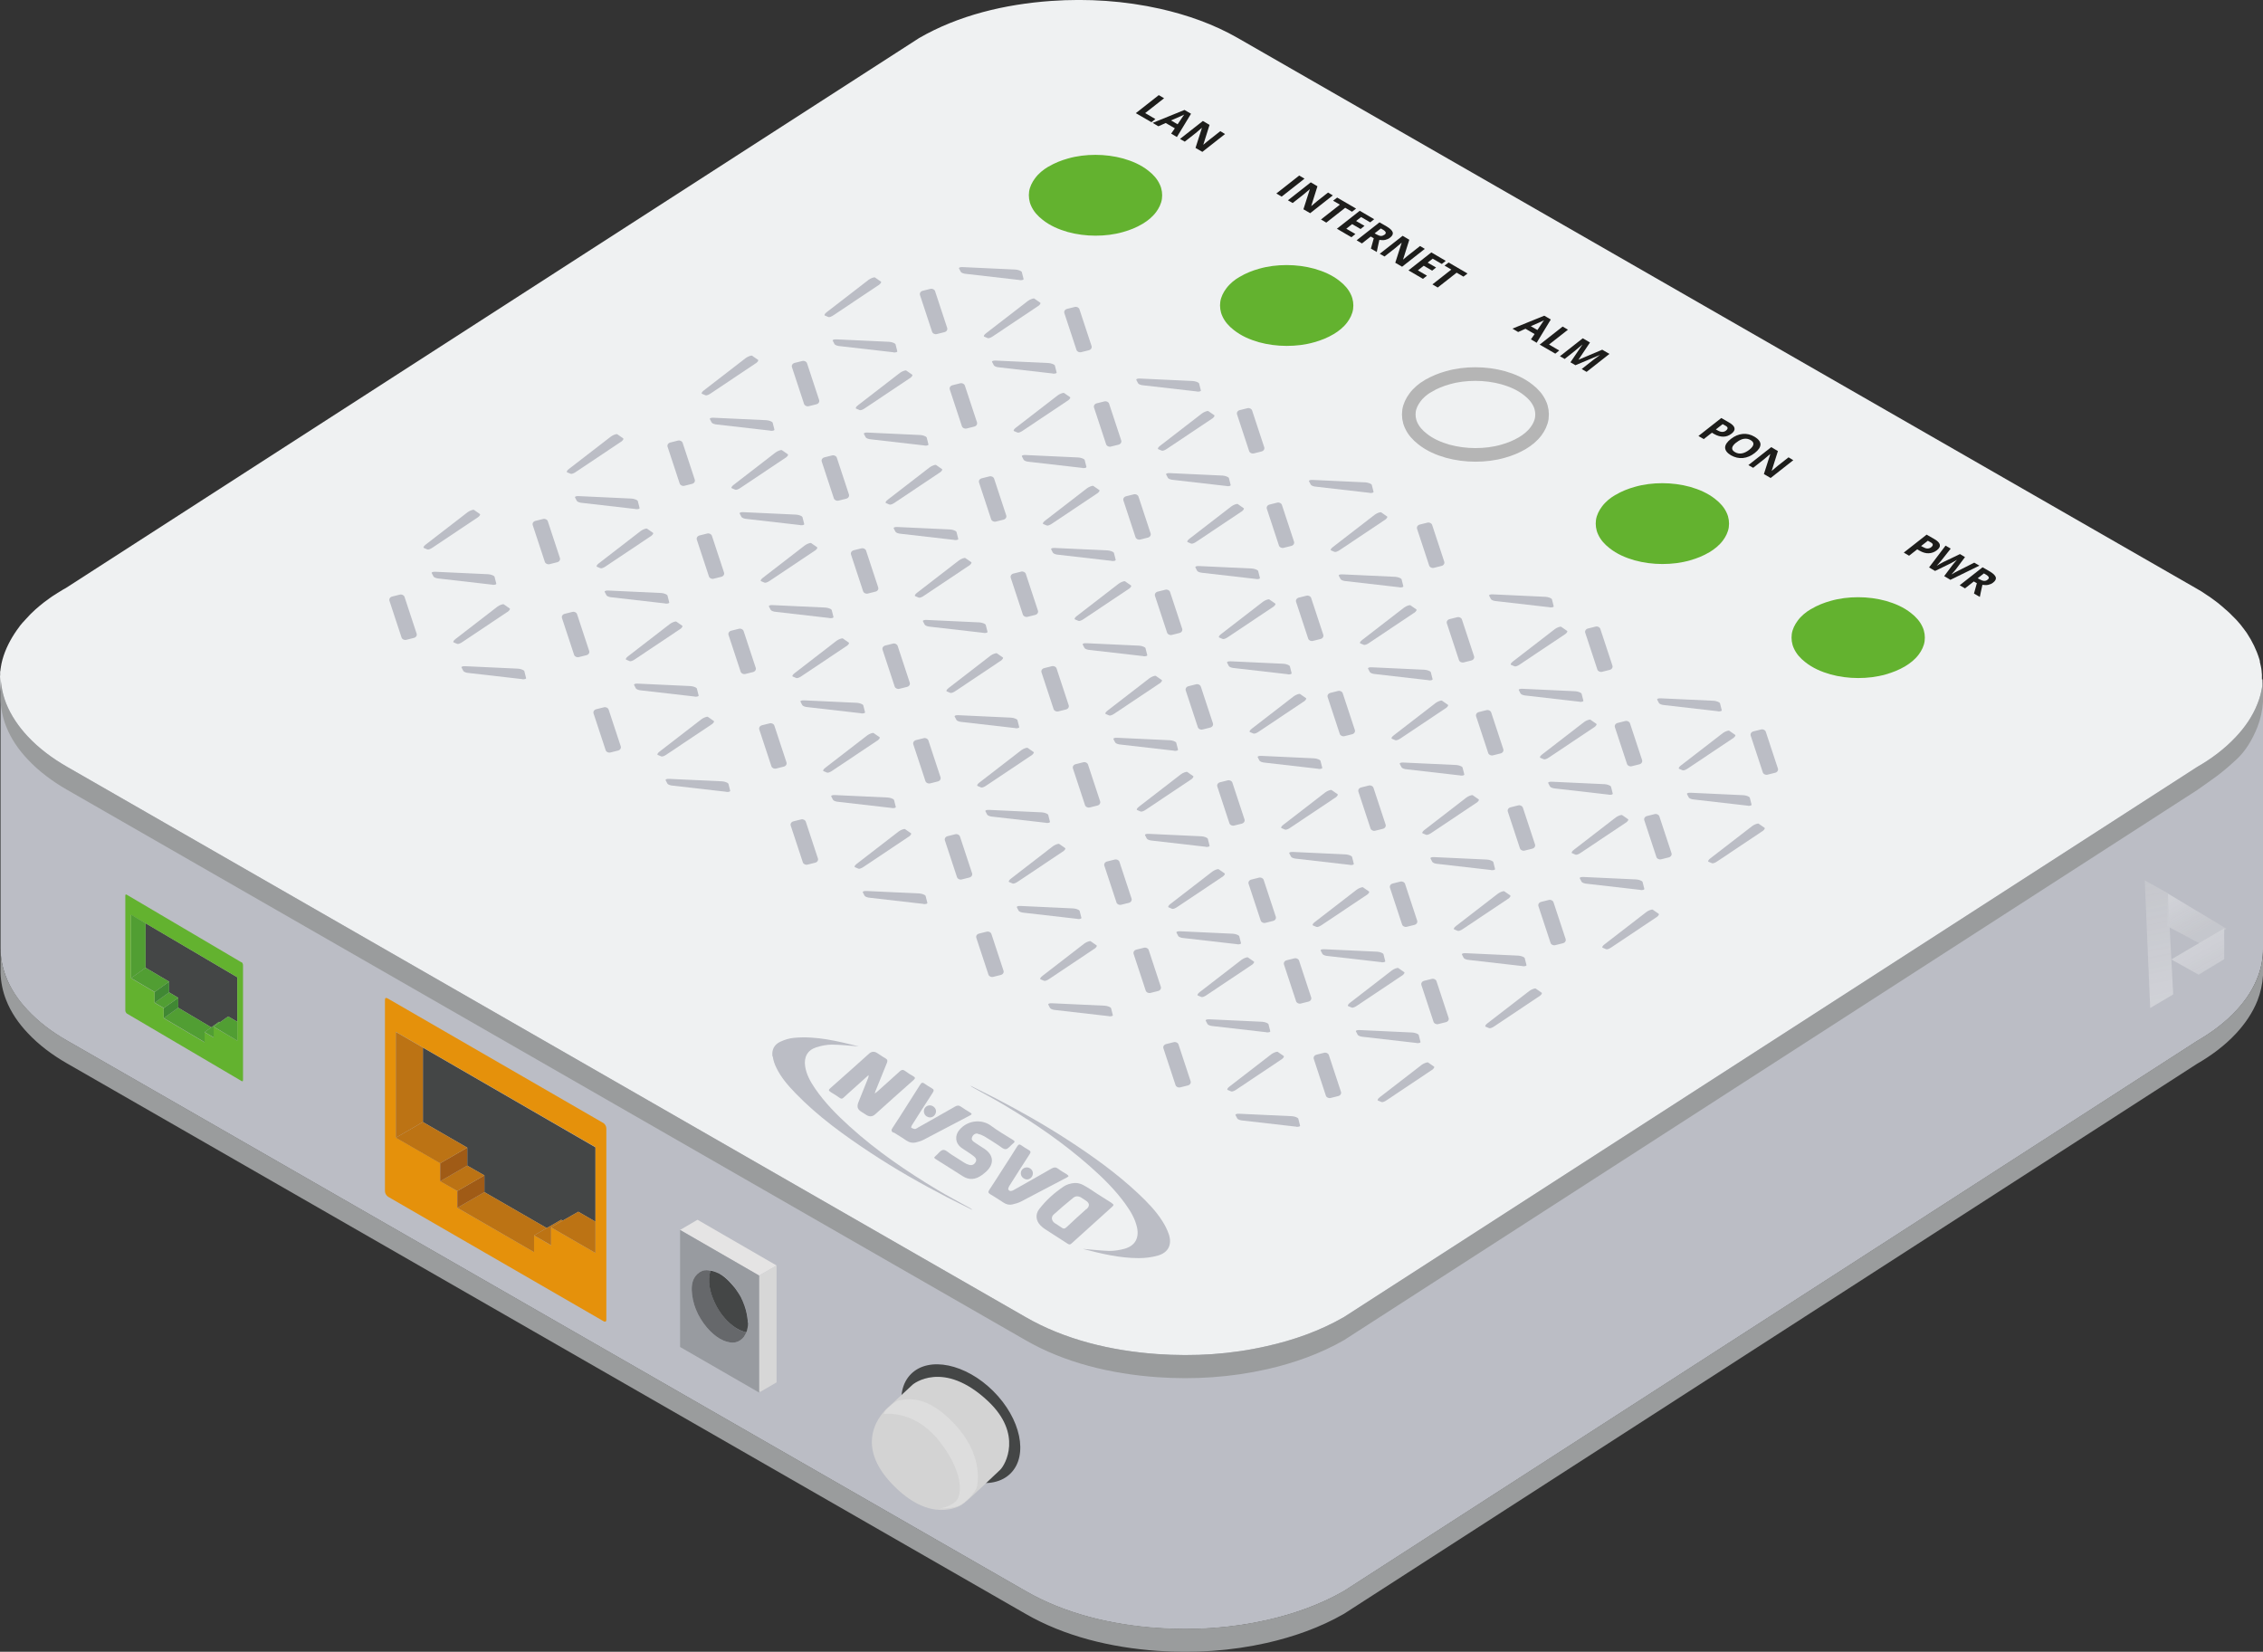<?xml version="1.0" encoding="UTF-8"?><svg id="Layer_2" xmlns="http://www.w3.org/2000/svg" xmlns:xlink="http://www.w3.org/1999/xlink" viewBox="0 0 166.31 121.39"><rect x="0" y="0" width="166.31" height="121.39" fill="#333333" stroke="none"/><defs><style>.cls-1{fill:url(#linear-gradient);}.cls-1,.cls-2,.cls-3{fill-rule:evenodd;}.cls-1,.cls-2,.cls-3,.cls-4,.cls-5,.cls-6,.cls-7,.cls-8,.cls-9,.cls-10,.cls-11,.cls-12,.cls-13,.cls-14,.cls-15,.cls-16,.cls-17,.cls-18,.cls-19,.cls-20{stroke-width:0px;}.cls-2{fill:url(#linear-gradient-3);}.cls-3{fill:url(#linear-gradient-2);}.cls-21{fill:none;stroke:#b5b5b5;stroke-miterlimit:10;}.cls-22{opacity:.32;}.cls-4{fill:#519e33;}.cls-5{fill:#63b22f;}.cls-6{fill:#9a9c9d;}.cls-7{fill:#444646;}.cls-8{fill:#1d1d1b;}.cls-9{fill:#408833;}.cls-10{fill:#ddd;}.cls-11{fill:#d7d7d7;}.cls-12{fill:#d3d3d3;}.cls-13{fill:#bc7314;}.cls-14{fill:#bbbdc5;}.cls-15{fill:#66686b;}.cls-16{fill:#989ba0;}.cls-17{fill:#a05b16;}.cls-18{fill:#e5910b;}.cls-19{fill:#eff1f2;}.cls-20{fill:#e5e4e4;}</style><linearGradient id="linear-gradient" x1="296.25" y1="535.28" x2="296.19" y2="532.12" gradientTransform="translate(181.06 677.26) rotate(-30.93) scale(1 -1)" gradientUnits="userSpaceOnUse"><stop offset="0" stop-color="#fff"/><stop offset="1" stop-color="#e4e4e3" stop-opacity=".8"/></linearGradient><linearGradient id="linear-gradient-2" x1="291.57" y1="528.76" x2="294.73" y2="537.43" xlink:href="#linear-gradient"/><linearGradient id="linear-gradient-3" x1="295.64" y1="531.69" x2="295.48" y2="527.34" xlink:href="#linear-gradient"/></defs><g id="Layer_1-2"><path class="cls-19" d="M166.27,49.93c0,.12,0,.24,0,.36-.03.64-.17,1.27-.41,1.86-.35.9-.91,1.71-1.58,2.42-.83.89-1.81,1.62-2.86,2.22l-62.69,40.42c-1.75,1.01-3.7,1.7-5.68,2.14-2.63.6-5.32.77-8.04.58-3.39-.24-6.8-1.05-9.7-2.73L4.85,56.74c-1.04-.6-2.03-1.33-2.86-2.22-.66-.71-1.22-1.52-1.58-2.42-.25-.63-.39-1.31-.41-2,0-.04,0-.07,0-.1v-.05c0-.07,0-.14,0-.21,0-.02,0-.04,0-.06H0v-.02s0,0,0,0H.01v-.02s0-.05,0-.07c0-.02,0-.05,0-.08,0-.03,0-.06,0-.1,0-.03,0-.07.02-.1,0-.08.02-.16.03-.23,0-.06.02-.11.03-.17,0-.05.02-.11.03-.16.01-.05.02-.11.04-.17,0-.02.01-.05.02-.08.21-.77.59-1.5,1.05-2.16.04-.06.09-.13.14-.19.03-.05.07-.09.1-.14.05-.06.09-.12.14-.17.02-.02.03-.04.04-.05,0-.01.02-.02.03-.03.04-.04.07-.08.11-.12.04-.04.07-.08.11-.12.09-.1.18-.19.27-.29.05-.06.11-.11.17-.17.17-.17.35-.33.53-.48.12-.1.24-.2.37-.3.13-.1.27-.2.41-.3.12-.09.24-.17.37-.25,0,0,.01,0,.02-.01.13-.08.25-.17.38-.24.13-.08.27-.17.41-.24L67.54,2.8c2.9-1.68,6.32-2.49,9.7-2.73,2.71-.19,5.41-.01,8.04.58,1.98.45,3.92,1.13,5.68,2.14l70.46,40.46c.27.15.53.31.78.49.13.08.26.17.38.26.13.09.26.19.39.29.06.05.12.09.17.14.06.05.11.09.17.14.06.05.12.1.18.16.07.06.14.12.22.19,0,0,0,0,0,0,.11.1.23.21.33.32.09.09.18.18.27.27.01.01.02.03.04.04.07.08.14.16.21.24.04.04.07.08.11.13.03.03.05.07.08.1,0,0,.02.02.02.03.05.06.09.12.14.18.03.05.07.09.1.14,0,0,.02.02.02.02.04.05.08.11.11.16.38.58.69,1.21.89,1.86.02.06.04.12.05.19,0,0,0,0,0,.02,0,0,0,.01,0,.02,0,.02,0,.04.01.05,0,.03.02.06.02.09,0,.02.01.05.02.08,0,.02,0,.05.02.08,0,.02,0,.04.01.07,0,.03.01.06.02.09.01.08.02.15.03.22,0,0,0,0,0,.01,0,0,0,.02,0,.03,0,.07.02.14.02.21,0,.03,0,.07,0,.11,0,.03,0,.07,0,.1,0,0,0,.02,0,.03,0,0,0,.02,0,.02,0,.03,0,.06,0,.1Z"/><path class="cls-14" d="M166.31,49.78s0,.06,0,.09c-.03.64-.17,1.27-.41,1.86-.35.9-.91,1.71-1.58,2.42-.83.89-1.81,1.62-2.86,2.22l-62.69,40.42c-1.75,1.01-3.7,1.7-5.68,2.14-2.63.6-5.32.77-8.04.58-3.39-.24-6.8-1.05-9.7-2.73L4.89,56.33c-1.04-.6-2.03-1.33-2.86-2.22-.66-.71-1.22-1.52-1.58-2.42-.25-.63-.39-1.31-.41-2,0-.04,0-.07,0-.1v20.12c0,.68.13,1.36.37,2,.34.93.9,1.76,1.57,2.48.84.91,1.84,1.66,2.91,2.27l70.46,40.46c2.9,1.68,6.32,2.49,9.7,2.73,2.72.19,5.41.01,8.04-.58,1.98-.45,3.92-1.13,5.68-2.14l62.69-40.42c1.07-.62,2.09-1.37,2.93-2.29.67-.73,1.23-1.57,1.57-2.51.23-.63.35-1.3.35-1.96v-20.12c0,.05,0,.1,0,.15Z"/><path class="cls-6" d="M166.31,49.78s0,.06,0,.09c0,.19-.03.38-.06.57-.07.44-.18.88-.35,1.29-.35.9-.91,1.71-1.58,2.42-.83.89-1.81,1.62-2.86,2.22l-62.69,40.42c-1.75,1.01-3.7,1.7-5.68,2.14-2.63.6-5.32.77-8.04.58-3.39-.24-6.8-1.05-9.7-2.73L4.89,56.33c-1.04-.6-2.03-1.33-2.86-2.22-.66-.71-1.22-1.52-1.58-2.42-.16-.41-.28-.85-.34-1.29-.04-.23-.06-.47-.07-.71,0-.04,0-.07,0-.1v1.69s0,.07,0,.1c.02.68.16,1.37.41,2,.35.9.91,1.71,1.58,2.42.83.89,1.82,1.62,2.86,2.22l70.46,40.46c2.9,1.68,6.32,2.49,9.7,2.73,2.72.19,5.41.01,8.04-.58,1.98-.45,3.92-1.13,5.68-2.14l62.69-40.42c1.25-.89,1.65-1.11,2.86-2.22.72-.65,1.22-1.52,1.58-2.42.23-.59.37-1.22.41-1.86,0-.03,0-.06,0-.09,0-.05,0-.1,0-.15v-1.69c0,.05,0,.1,0,.15Z"/><path class="cls-6" d="M166.31,69.9s0,.06,0,.09c0,.19-.03.38-.06.57-.07.44-.18.88-.35,1.29-.35.9-.91,1.71-1.58,2.42-.83.89-1.81,1.62-2.86,2.22l-62.69,40.42c-1.75,1.01-3.7,1.7-5.68,2.14-2.63.6-5.32.77-8.04.58-3.39-.24-6.8-1.05-9.7-2.73L4.89,76.44c-1.04-.6-2.03-1.33-2.86-2.22-.66-.71-1.22-1.52-1.58-2.42-.16-.41-.28-.85-.34-1.29-.04-.23-.06-.47-.07-.71,0-.04,0-.07,0-.1v1.69s0,.07,0,.1c.02.68.16,1.37.41,2,.35.9.91,1.71,1.58,2.42.83.89,1.82,1.62,2.86,2.22l70.46,40.46c2.9,1.68,6.32,2.49,9.7,2.73,2.72.19,5.41.01,8.04-.58,1.98-.45,3.92-1.13,5.68-2.14l62.69-40.42c1.04-.6,2.03-1.33,2.86-2.22.66-.71,1.22-1.52,1.58-2.42.23-.59.37-1.22.41-1.86,0-.03,0-.06,0-.09,0-.05,0-.1,0-.15v-1.69c0,.05,0,.1,0,.15Z"/><polygon class="cls-7" points="43.76 84.32 43.76 89.78 42.5 89.05 41.36 89.7 41.24 89.64 40.18 90.25 35.6 87.61 35.6 86.38 34.34 85.66 34.34 84.34 31.08 82.46 31.08 76.99 43.76 84.32"/><path class="cls-18" d="M44.32,82.52c-5.28-3.05-10.56-6.1-15.84-9.15-.06-.03-.11-.04-.15-.02,0,0,0,0,0,0h0s-.02.03-.03.05c0,0,0,.01,0,.02,0,.02-.01.04-.01.07v14.06c0,.15.11.32.23.4,5.28,3.05,10.56,6.1,15.84,9.15.06.03.12.04.15.02h0s0,0,0,0c0-.01.01-.02.02-.02s0,0,.01-.02c.01-.02.02-.06.02-.1v-14.06c0-.15-.1-.32-.23-.4ZM43.76,92.08l-3.26-1.88v1.32l-1.25-.73v1.23l-5.64-3.26v-1.23l-1.26-.73v-1.32l-3.26-1.88v-7.77l1.99,1.15,12.68,7.32v7.76Z"/><polygon class="cls-13" points="43.76 89.78 43.76 92.08 40.5 90.2 41.24 89.77 41.36 89.7 42.5 89.05 43.76 89.78"/><polygon class="cls-13" points="41.24 89.64 41.36 89.7 40.5 90.2 40.5 91.51 39.25 90.79 40.18 90.25 41.24 89.64"/><polygon class="cls-13" points="40.18 90.25 39.25 90.79 39.25 92.02 33.61 88.76 35.6 87.61 40.18 90.25"/><polygon class="cls-17" points="35.6 86.38 35.6 87.61 33.61 88.76 33.61 87.53 35.6 86.38"/><polygon class="cls-13" points="35.6 86.38 33.61 87.53 32.35 86.81 34.34 85.66 35.6 86.38"/><polygon class="cls-17" points="34.34 84.34 34.34 85.66 32.35 86.81 32.35 85.49 34.34 84.34"/><polygon class="cls-13" points="34.34 84.34 32.35 85.49 29.09 83.61 31.08 82.46 34.34 84.34"/><polygon class="cls-13" points="31.08 76.99 31.08 82.46 29.09 83.61 29.09 75.84 31.08 76.99"/><polygon class="cls-7" points="17.44 71.82 17.44 75.09 16.77 74.7 16.16 75.13 16.1 75.09 15.53 75.5 13.1 74.06 13.1 73.33 12.43 72.93 12.43 72.14 10.7 71.12 10.7 67.85 17.44 71.82"/><path class="cls-5" d="M17.74,70.72c-2.81-1.66-5.62-3.31-8.43-4.97-.03-.02-.06-.02-.08,0,0,0,0,0,0,0h0s-.01.02-.02.03c0,0,0,0,0,.01,0,.01,0,.03,0,.04v8.43c0,.09.06.19.12.23,2.81,1.65,5.62,3.31,8.43,4.96.03.02.06.02.08,0h0s0,0,0,0c0,0,0-.01.01-.02s0,0,0-.01c0-.01.01-.04.01-.06v-8.43c0-.09-.05-.19-.12-.23ZM17.44,76.48l-1.74-1.02v.79l-.67-.39v.74l-3-1.77v-.74l-.67-.39v-.79l-1.73-1.02v-4.66l1.06.62,6.75,3.97v4.66Z"/><polygon class="cls-4" points="17.44 75.09 17.44 76.48 15.71 75.45 16.1 75.17 16.16 75.13 16.77 74.7 17.44 75.09"/><polygon class="cls-4" points="16.1 75.09 16.16 75.13 15.71 75.45 15.71 76.24 15.04 75.85 15.53 75.5 16.1 75.09"/><polygon class="cls-4" points="15.53 75.5 15.04 75.85 15.04 76.59 12.04 74.82 13.1 74.06 15.53 75.5"/><polygon class="cls-9" points="13.1 73.33 13.1 74.06 12.04 74.82 12.04 74.08 13.1 73.33"/><polygon class="cls-4" points="13.1 73.33 12.04 74.08 11.37 73.69 12.43 72.93 13.1 73.33"/><polygon class="cls-9" points="12.43 72.14 12.43 72.93 11.37 73.69 11.37 72.9 12.43 72.14"/><polygon class="cls-4" points="12.43 72.14 11.37 72.9 9.64 71.88 10.7 71.12 12.43 72.14"/><polygon class="cls-4" points="10.7 67.85 10.7 71.12 9.64 71.88 9.64 67.22 10.7 67.85"/><polygon class="cls-11" points="57.07 93 57.07 101.59 55.89 102.28 55.87 102.29 55.87 102.29 55.79 102.24 55.79 93.74 57.07 93"/><polygon class="cls-20" points="57.07 93 55.79 93.74 49.98 90.39 51.26 89.64 57.07 93"/><path class="cls-16" d="M49.98,90.39v8.6l5.81,3.35v-8.6l-5.81-3.35ZM54.78,98.08s-.06.09-.09.13c0,0,0,0-.01.02-.15.2-.37.36-.6.41-.29.07-.61,0-.9-.12-.38-.16-.7-.41-.99-.7-.36-.36-.66-.79-.89-1.24-.23-.46-.38-.94-.44-1.46-.05-.41-.04-.84.16-1.2.13-.23.34-.42.58-.52.02,0,.04-.01.06-.02.02,0,.04-.02.07-.02.29-.08.61,0,.9.12.06.03.11.05.17.08,0,0,.02,0,.02,0,.03.01.06.03.08.05.42.22.73.54,1.01.89.03.04.06.07.08.11.05.06.09.12.14.19.07.1.14.2.2.3.06.09.11.19.16.28,0,0,0,0,0,.02,0,0,0,.01,0,.02.04.09.08.17.12.26.01.02.03.05.04.08.17.41.28.84.3,1.28,0,.05,0,.1,0,.16,0,.31-.03.62-.19.88Z"/><path class="cls-15" d="M54.85,97.9c-.04.11-.09.21-.16.31,0,0,0,0-.01.02-.15.2-.37.36-.6.41-.29.07-.61,0-.9-.12-.38-.16-.7-.41-.99-.7-.36-.36-.66-.79-.89-1.24-.23-.46-.38-.94-.44-1.46-.05-.41-.04-.84.16-1.2.13-.23.34-.42.58-.52.02,0,.04-.01.06-.02.18-.05.37-.04.57,0-.25.73-.05,1.58.29,2.32.27.59.63,1.1,1.1,1.53.36.32.78.6,1.24.68Z"/><path class="cls-7" d="M54.97,97.2c0,.13,0,.26-.03.39-.02.11-.05.22-.09.32-.46-.09-.88-.36-1.24-.68-.47-.43-.83-.94-1.1-1.53-.34-.73-.54-1.59-.29-2.32.2.03.39.1.57.19,0,0,.02,0,.02,0,.03.01.06.03.08.05.27.15.5.35.71.57.13.14.26.28.38.43.05.06.09.12.14.19.07.1.13.2.2.3.06.09.11.19.16.28,0,0,0,0,0,.02.05.09.09.19.13.28.16.38.27.77.32,1.19,0,.05.01.1.02.16,0,.05,0,.1,0,.16Z"/><ellipse class="cls-7" cx="70.61" cy="104.62" rx="3.38" ry="5.17" transform="translate(-53.35 80.86) rotate(-45.13)"/><path class="cls-12" d="M70.7,110.58c-.16.09-2.32,1.46-5.17-1.55-3.13-3.3-.24-5.62-.24-5.62l1.79-1.66s2.23-1.88,5.53,1.22c2.57,2.42,1.27,4.68.9,5.04,0,0-2.51,2.4-2.8,2.56Z"/><path class="cls-10" d="M65.96,102.94s-.37.21-.58.42-.42.36-.41.55c0,0,2.21-.32,4.02,1.95s1.76,4.01,1.23,4.49c-.46.42-1.17.51-1.17.51,0,0,.8.01,1.33-.17.58-.2,1.37-1.09,1.43-1.47s.39-2.38-1.66-4.57-3.47-1.85-4.19-1.71Z"/><path class="cls-14" d="M68.01,57.4l-.89-2.7c-.04-.13.04-.27.2-.31l.56-.14c.15-.04.31.04.35.17l.89,2.7c.04.13-.04.27-.2.31l-.56.14c-.15.04-.31-.04-.35-.17Z"/><path class="cls-14" d="M75.79,55.52l-3.29,2.2c-.15.11-.33.18-.4.15l-.26-.11c-.07-.03,0-.15.15-.26l3.07-2.37c.15-.11.39-.2.46-.17l.43.3c.07.03,0,.15-.15.26Z"/><path class="cls-14" d="M76.89,60.47l-3.93-.45c-.19-.01-.37-.08-.41-.15l-.13-.25c-.03-.07.09-.11.28-.1l3.87.18c.19.01.42.1.46.17l.13.51c.03.07-.09.11-.28.1Z"/><path class="cls-14" d="M70.33,64.46l-.89-2.7c-.04-.13.04-.27.2-.31l.56-.14c.15-.04.31.04.35.17l.89,2.7c.04.13-.04.27-.2.31l-.56.14c-.15.04-.31-.04-.35-.17Z"/><path class="cls-14" d="M78.11,62.58l-3.29,2.2c-.15.11-.33.18-.4.15l-.26-.11c-.07-.03,0-.15.15-.26l3.07-2.37c.15-.11.39-.2.46-.17l.43.3c.07.03,0,.15-.15.26Z"/><path class="cls-14" d="M79.2,67.53l-3.93-.45c-.19-.01-.37-.08-.41-.15l-.13-.25c-.03-.07.09-.11.28-.1l3.87.18c.19.01.42.1.46.17l.13.51c.03.07-.09.11-.28.1Z"/><path class="cls-14" d="M72.64,71.62l-.89-2.7c-.04-.13.04-.27.2-.31l.56-.14c.15-.04.31.04.35.17l.89,2.7c.04.13-.04.27-.2.31l-.56.14c-.15.04-.31-.04-.35-.17Z"/><path class="cls-14" d="M80.42,69.73l-3.29,2.2c-.15.11-.33.18-.4.15l-.26-.11c-.07-.03,0-.15.15-.26l3.07-2.37c.15-.11.39-.2.46-.17l.43.3c.07.03,0,.15-.15.26Z"/><path class="cls-14" d="M81.51,74.68l-3.93-.45c-.19-.01-.37-.08-.41-.15l-.13-.25c-.03-.07.09-.11.28-.1l3.87.18c.19.01.42.1.46.17l.13.51c.03.07-.09.11-.28.1Z"/><path class="cls-14" d="M65.75,50.45l-.89-2.7c-.04-.13.04-.27.2-.31l.56-.14c.15-.04.31.04.35.17l.89,2.7c.04.13-.04.27-.2.31l-.56.14c-.15.04-.31-.04-.35-.17Z"/><path class="cls-14" d="M73.53,48.57l-3.29,2.2c-.15.11-.33.18-.4.15l-.26-.11c-.07-.03,0-.15.15-.26l3.07-2.37c.15-.11.39-.2.46-.17l.43.3c.07.03,0,.15-.15.26Z"/><path class="cls-14" d="M74.63,53.51l-3.93-.45c-.19-.01-.37-.08-.41-.15l-.13-.25c-.03-.07.09-.11.28-.1l3.87.18c.19.01.42.1.46.17l.13.51c.03.07-.09.11-.28.1Z"/><path class="cls-14" d="M63.43,43.45l-.89-2.7c-.04-.13.04-.27.2-.31l.56-.14c.15-.04.31.04.35.17l.89,2.7c.04.13-.04.27-.2.31l-.56.14c-.15.04-.31-.04-.35-.17Z"/><path class="cls-14" d="M71.21,41.57l-3.29,2.2c-.15.11-.33.18-.4.15l-.26-.11c-.07-.03,0-.15.15-.26l3.07-2.37c.15-.11.39-.2.46-.17l.43.3c.07.03,0,.15-.15.26Z"/><path class="cls-14" d="M72.3,46.51l-3.93-.45c-.19-.01-.37-.08-.41-.15l-.13-.25c-.03-.07.09-.11.28-.1l3.87.18c.19.01.42.1.46.17l.13.51c.03.07-.09.11-.28.1Z"/><path class="cls-14" d="M61.28,36.62l-.89-2.7c-.04-.13.04-.27.2-.31l.56-.14c.15-.04.31.04.35.17l.89,2.7c.04.13-.04.27-.2.31l-.56.14c-.15.04-.31-.04-.35-.17Z"/><path class="cls-14" d="M69.06,34.73l-3.29,2.2c-.15.11-.33.18-.4.15l-.26-.11c-.07-.03,0-.15.15-.26l3.07-2.37c.15-.11.39-.2.46-.17l.43.3c.07.03,0,.15-.15.26Z"/><path class="cls-14" d="M70.15,39.68l-3.93-.45c-.19-.01-.37-.08-.41-.15l-.13-.25c-.03-.07.09-.11.28-.1l3.87.18c.19.01.42.1.46.17l.13.51c.03.07-.09.11-.28.1Z"/><path class="cls-14" d="M59.09,29.68l-.89-2.7c-.04-.13.04-.27.2-.31l.56-.14c.15-.04.31.04.35.17l.89,2.7c.04.13-.04.27-.2.31l-.56.14c-.15.04-.31-.04-.35-.17Z"/><path class="cls-14" d="M66.87,27.79l-3.29,2.2c-.15.11-.33.18-.4.15l-.26-.11c-.07-.03,0-.15.15-.26l3.07-2.37c.15-.11.39-.2.46-.17l.43.3c.07.03,0,.15-.15.26Z"/><path class="cls-14" d="M67.96,32.74l-3.93-.45c-.19-.01-.37-.08-.41-.15l-.13-.25c-.03-.07.09-.11.28-.1l3.87.18c.19.01.42.1.46.17l.13.51c.03.07-.09.11-.28.1Z"/><path class="cls-14" d="M77.43,52.11l-.89-2.7c-.04-.13.04-.27.2-.31l.56-.14c.15-.04.31.04.35.17l.89,2.7c.04.13-.04.27-.2.31l-.56.14c-.15.04-.31-.04-.35-.17Z"/><path class="cls-14" d="M85.21,50.23l-3.29,2.2c-.15.11-.33.18-.4.15l-.26-.11c-.07-.03,0-.15.15-.26l3.07-2.37c.15-.11.39-.2.46-.17l.43.3c.07.03,0,.15-.15.26Z"/><path class="cls-14" d="M86.3,55.17l-3.93-.45c-.19-.01-.37-.08-.41-.15l-.13-.25c-.03-.07.09-.11.28-.1l3.87.18c.19.01.42.1.46.17l.13.51c.03.07-.09.11-.28.1Z"/><path class="cls-14" d="M79.74,59.17l-.89-2.7c-.04-.13.04-.27.2-.31l.56-.14c.15-.04.31.04.35.17l.89,2.7c.04.13-.04.27-.2.31l-.56.14c-.15.04-.31-.04-.35-.17Z"/><path class="cls-14" d="M87.52,57.29l-3.29,2.2c-.15.11-.33.18-.4.15l-.26-.11c-.07-.03,0-.15.15-.26l3.07-2.37c.15-.11.39-.2.46-.17l.43.3c.07.03,0,.15-.15.26Z"/><path class="cls-14" d="M88.62,62.23l-3.93-.45c-.19-.01-.37-.08-.41-.15l-.13-.25c-.03-.07.09-.11.28-.1l3.87.18c.19.01.42.1.46.17l.13.51c.03.07-.09.11-.28.1Z"/><path class="cls-14" d="M82.05,66.32l-.89-2.7c-.04-.13.04-.27.2-.31l.56-.14c.15-.04.31.04.35.17l.89,2.7c.04.13-.04.27-.2.31l-.56.14c-.15.04-.31-.04-.35-.17Z"/><path class="cls-14" d="M89.83,64.44l-3.29,2.2c-.15.11-.33.18-.4.15l-.26-.11c-.07-.03,0-.15.15-.26l3.07-2.37c.15-.11.39-.2.46-.17l.43.3c.07.03,0,.15-.15.26Z"/><path class="cls-14" d="M90.93,69.39l-3.93-.45c-.19-.01-.37-.08-.41-.15l-.13-.25c-.03-.07.09-.11.28-.1l3.87.18c.19.01.42.1.46.17l.13.51c.03.07-.09.11-.28.1Z"/><path class="cls-14" d="M75.17,45.16l-.89-2.7c-.04-.13.04-.27.2-.31l.56-.14c.15-.04.31.04.35.17l.89,2.7c.04.13-.04.27-.2.31l-.56.14c-.15.04-.31-.04-.35-.17Z"/><path class="cls-14" d="M82.95,43.28l-3.29,2.2c-.15.11-.33.18-.4.15l-.26-.11c-.07-.03,0-.15.15-.26l3.07-2.37c.15-.11.39-.2.46-.17l.43.3c.07.03,0,.15-.15.26Z"/><path class="cls-14" d="M84.04,48.22l-3.93-.45c-.19-.01-.37-.08-.41-.15l-.13-.25c-.03-.07.09-.11.28-.1l3.87.18c.19.01.42.1.46.17l.13.51c.03.07-.09.11-.28.1Z"/><path class="cls-14" d="M72.84,38.16l-.89-2.7c-.04-.13.04-.27.2-.31l.56-.14c.15-.04.31.04.35.17l.89,2.7c.04.13-.04.27-.2.31l-.56.14c-.15.04-.31-.04-.35-.17Z"/><path class="cls-14" d="M80.62,36.27l-3.29,2.2c-.15.11-.33.18-.4.15l-.26-.11c-.07-.03,0-.15.15-.26l3.07-2.37c.15-.11.39-.2.46-.17l.43.3c.07.03,0,.15-.15.26Z"/><path class="cls-14" d="M81.72,41.22l-3.93-.45c-.19-.01-.37-.08-.41-.15l-.13-.25c-.03-.07.09-.11.28-.1l3.87.18c.19.01.42.1.46.17l.13.51c.03.07-.09.11-.28.1Z"/><path class="cls-14" d="M70.69,31.32l-.89-2.7c-.04-.13.04-.27.2-.31l.56-.14c.15-.04.31.04.35.17l.89,2.7c.04.13-.04.27-.2.31l-.56.14c-.15.04-.31-.04-.35-.17Z"/><path class="cls-14" d="M78.47,29.44l-3.29,2.2c-.15.11-.33.18-.4.15l-.26-.11c-.07-.03,0-.15.15-.26l3.07-2.37c.15-.11.39-.2.46-.17l.43.3c.07.03,0,.15-.15.26Z"/><path class="cls-14" d="M79.57,34.39l-3.93-.45c-.19-.01-.37-.08-.41-.15l-.13-.25c-.03-.07.09-.11.28-.1l3.87.18c.19.01.42.1.46.17l.13.51c.03.07-.09.11-.28.1Z"/><path class="cls-14" d="M68.5,24.38l-.89-2.7c-.04-.13.04-.27.2-.31l.56-.14c.15-.04.31.04.35.17l.89,2.7c.04.13-.04.27-.2.31l-.56.14c-.15.04-.31-.04-.35-.17Z"/><path class="cls-14" d="M76.28,22.5l-3.29,2.2c-.15.11-.33.18-.4.15l-.26-.11c-.07-.03,0-.15.15-.26l3.07-2.37c.15-.11.39-.2.46-.17l.43.3c.07.03,0,.15-.15.26Z"/><path class="cls-14" d="M77.38,27.45l-3.93-.45c-.19-.01-.37-.08-.41-.15l-.13-.25c-.03-.07.09-.11.28-.1l3.87.18c.19.01.42.1.46.17l.13.51c.03.07-.09.11-.28.1Z"/><path class="cls-14" d="M88.03,53.44l-.89-2.7c-.04-.13.04-.27.2-.31l.56-.14c.15-.04.31.04.35.17l.89,2.7c.04.13-.04.27-.2.31l-.56.14c-.15.04-.31-.04-.35-.17Z"/><path class="cls-14" d="M95.81,51.56l-3.29,2.2c-.15.11-.33.18-.4.15l-.26-.11c-.07-.03,0-.15.15-.26l3.07-2.37c.15-.11.39-.2.46-.17l.43.3c.07.03,0,.15-.15.26Z"/><path class="cls-14" d="M96.9,56.5l-3.93-.45c-.19-.01-.37-.08-.41-.15l-.13-.25c-.03-.07.09-.11.28-.1l3.87.18c.19.01.42.1.46.17l.13.51c.03.07-.09.11-.28.1Z"/><path class="cls-14" d="M90.35,60.5l-.89-2.7c-.04-.13.04-.27.2-.31l.56-.14c.15-.04.31.04.35.17l.89,2.7c.04.13-.04.27-.2.31l-.56.14c-.15.04-.31-.04-.35-.17Z"/><path class="cls-14" d="M98.13,58.62l-3.29,2.2c-.15.11-.33.18-.4.15l-.26-.11c-.07-.03,0-.15.15-.26l3.07-2.37c.15-.11.39-.2.46-.17l.43.3c.07.03,0,.15-.15.26Z"/><path class="cls-14" d="M99.22,63.56l-3.93-.45c-.19-.01-.37-.08-.41-.15l-.13-.25c-.03-.07.09-.11.28-.1l3.87.18c.19.01.42.1.46.17l.13.51c.03.07-.09.11-.28.1Z"/><path class="cls-14" d="M92.65,67.65l-.89-2.7c-.04-.13.04-.27.2-.31l.56-.14c.15-.04.31.04.35.17l.89,2.7c.04.13-.04.27-.2.31l-.56.14c-.15.04-.31-.04-.35-.17Z"/><path class="cls-14" d="M100.44,65.77l-3.29,2.2c-.15.11-.33.18-.4.15l-.26-.11c-.07-.03,0-.15.15-.26l3.07-2.37c.15-.11.39-.2.46-.17l.43.3c.07.03,0,.15-.15.26Z"/><path class="cls-14" d="M101.53,70.71l-3.93-.45c-.19-.01-.37-.08-.41-.15l-.13-.25c-.03-.07.09-.11.28-.1l3.87.18c.19.01.42.1.46.17l.13.51c.03.07-.09.11-.28.1Z"/><path class="cls-14" d="M85.77,46.49l-.89-2.7c-.04-.13.04-.27.2-.31l.56-.14c.15-.04.31.04.35.17l.89,2.7c.04.13-.04.27-.2.31l-.56.14c-.15.04-.31-.04-.35-.17Z"/><path class="cls-14" d="M93.55,44.61l-3.29,2.2c-.15.11-.33.18-.4.15l-.26-.11c-.07-.03,0-.15.15-.26l3.07-2.37c.15-.11.39-.2.46-.17l.43.3c.07.03,0,.15-.15.26Z"/><path class="cls-14" d="M94.65,49.55l-3.93-.45c-.19-.01-.37-.08-.41-.15l-.13-.25c-.03-.07.09-.11.28-.1l3.87.18c.19.01.42.1.46.17l.13.51c.03.07-.09.11-.28.1Z"/><path class="cls-14" d="M83.45,39.48l-.89-2.7c-.04-.13.04-.27.2-.31l.56-.14c.15-.04.31.04.35.17l.89,2.7c.04.13-.04.27-.2.31l-.56.14c-.15.04-.31-.04-.35-.17Z"/><path class="cls-14" d="M91.23,37.6l-3.29,2.2c-.15.11-.33.18-.4.15l-.26-.11c-.07-.03,0-.15.15-.26l3.07-2.37c.15-.11.39-.2.46-.17l.43.3c.07.03,0,.15-.15.26Z"/><path class="cls-14" d="M92.32,42.55l-3.93-.45c-.19-.01-.37-.08-.41-.15l-.13-.25c-.03-.07.09-.11.28-.1l3.87.18c.19.01.42.1.46.17l.13.51c.03.07-.09.11-.28.1Z"/><path class="cls-14" d="M81.29,32.65l-.89-2.7c-.04-.13.04-.27.2-.31l.56-.14c.15-.04.31.04.35.17l.89,2.7c.04.13-.04.27-.2.31l-.56.14c-.15.04-.31-.04-.35-.17Z"/><path class="cls-14" d="M89.07,30.77l-3.29,2.2c-.15.11-.33.18-.4.15l-.26-.11c-.07-.03,0-.15.15-.26l3.07-2.37c.15-.11.39-.2.46-.17l.43.3c.07.03,0,.15-.15.26Z"/><path class="cls-14" d="M90.17,35.72l-3.93-.45c-.19-.01-.37-.08-.41-.15l-.13-.25c-.03-.07.09-.11.28-.1l3.87.18c.19.01.42.1.46.17l.13.51c.03.07-.09.11-.28.1Z"/><path class="cls-14" d="M79.11,25.71l-.89-2.7c-.04-.13.04-.27.2-.31l.56-.14c.15-.04.31.04.35.17l.89,2.7c.04.13-.04.27-.2.31l-.56.14c-.15.04-.31-.04-.35-.17Z"/><path class="cls-14" d="M87.98,28.77l-3.93-.45c-.19-.01-.37-.08-.41-.15l-.13-.25c-.03-.07.09-.11.28-.1l3.87.18c.19.01.42.1.46.17l.13.51c.03.07-.09.11-.28.1Z"/><path class="cls-14" d="M100.72,60.88l-.89-2.7c-.04-.13.04-.27.2-.31l.56-.14c.15-.04.31.04.35.17l.89,2.7c.04.13-.04.27-.2.31l-.56.14c-.15.04-.31-.04-.35-.17Z"/><path class="cls-14" d="M108.5,59l-3.29,2.2c-.15.11-.33.18-.4.15l-.26-.11c-.07-.03,0-.15.15-.26l3.07-2.37c.15-.11.39-.2.46-.17l.43.3c.07.03,0,.15-.15.26Z"/><path class="cls-14" d="M109.6,63.94l-3.93-.45c-.19-.01-.37-.08-.41-.15l-.13-.25c-.03-.07.09-.11.28-.1l3.87.18c.19.01.42.1.46.17l.13.51c.03.07-.09.11-.28.1Z"/><path class="cls-14" d="M103.04,67.94l-.89-2.7c-.04-.13.04-.27.2-.31l.56-.14c.15-.04.31.04.35.17l.89,2.7c.04.13-.04.27-.2.31l-.56.14c-.15.04-.31-.04-.35-.17Z"/><path class="cls-14" d="M110.82,66.06l-3.29,2.2c-.15.11-.33.18-.4.15l-.26-.11c-.07-.03,0-.15.15-.26l3.07-2.37c.15-.11.39-.2.46-.17l.43.3c.07.03,0,.15-.15.26Z"/><path class="cls-14" d="M111.91,71l-3.93-.45c-.19-.01-.37-.08-.41-.15l-.13-.25c-.03-.07.09-.11.28-.1l3.87.18c.19.01.42.1.46.17l.13.51c.03.07-.09.11-.28.1Z"/><path class="cls-14" d="M105.35,75.09l-.89-2.7c-.04-.13.04-.27.2-.31l.56-.14c.15-.04.31.04.35.17l.89,2.7c.04.13-.04.27-.2.31l-.56.14c-.15.04-.31-.04-.35-.17Z"/><path class="cls-14" d="M113.13,73.21l-3.29,2.2c-.15.11-.33.18-.4.15l-.26-.11c-.07-.03,0-.15.15-.26l3.07-2.37c.15-.11.39-.2.46-.17l.43.3c.07.03,0,.15-.15.26Z"/><path class="cls-14" d="M98.46,53.93l-.89-2.7c-.04-.13.04-.27.2-.31l.56-.14c.15-.04.31.04.35.17l.89,2.7c.04.13-.04.27-.2.31l-.56.14c-.15.04-.31-.04-.35-.17Z"/><path class="cls-14" d="M106.24,52.05l-3.29,2.2c-.15.11-.33.18-.4.15l-.26-.11c-.07-.03,0-.15.15-.26l3.07-2.37c.15-.11.39-.2.46-.17l.43.3c.07.03,0,.15-.15.26Z"/><path class="cls-14" d="M107.34,56.99l-3.93-.45c-.19-.01-.37-.08-.41-.15l-.13-.25c-.03-.07.09-.11.28-.1l3.87.18c.19.01.42.1.46.17l.13.51c.03.07-.09.11-.28.1Z"/><path class="cls-14" d="M96.14,46.93l-.89-2.7c-.04-.13.04-.27.2-.31l.56-.14c.15-.04.31.04.35.17l.89,2.7c.04.13-.04.27-.2.31l-.56.14c-.15.04-.31-.04-.35-.17Z"/><path class="cls-14" d="M103.92,45.04l-3.29,2.2c-.15.11-.33.18-.4.15l-.26-.11c-.07-.03,0-.15.15-.26l3.07-2.37c.15-.11.39-.2.46-.17l.43.3c.07.03,0,.15-.15.26Z"/><path class="cls-14" d="M105.01,49.99l-3.93-.45c-.19-.01-.37-.08-.41-.15l-.13-.25c-.03-.07.09-.11.28-.1l3.87.18c.19.01.42.1.46.17l.13.51c.03.07-.09.11-.28.1Z"/><path class="cls-14" d="M93.99,40.09l-.89-2.7c-.04-.13.04-.27.2-.31l.56-.14c.15-.04.31.04.35.17l.89,2.7c.04.13-.04.27-.2.31l-.56.14c-.15.04-.31-.04-.35-.17Z"/><path class="cls-14" d="M101.77,38.21l-3.29,2.2c-.15.11-.33.18-.4.15l-.26-.11c-.07-.03,0-.15.15-.26l3.07-2.37c.15-.11.39-.2.46-.17l.43.3c.07.03,0,.15-.15.26Z"/><path class="cls-14" d="M102.86,43.16l-3.93-.45c-.19-.01-.37-.08-.41-.15l-.13-.25c-.03-.07.09-.11.28-.1l3.87.18c.19.01.42.1.46.17l.13.51c.03.07-.09.11-.28.1Z"/><path class="cls-14" d="M91.8,33.15l-.89-2.7c-.04-.13.04-.27.2-.31l.56-.14c.15-.04.31.04.35.17l.89,2.7c.04.13-.04.27-.2.31l-.56.14c-.15.04-.31-.04-.35-.17Z"/><path class="cls-14" d="M100.67,36.22l-3.93-.45c-.19-.01-.37-.08-.41-.15l-.13-.25c-.03-.07.09-.11.28-.1l3.87.18c.19.01.42.1.46.17l.13.51c.03.07-.09.11-.28.1Z"/><path class="cls-14" d="M113.95,69.29l-.89-2.7c-.04-.13.04-.27.2-.31l.56-.14c.15-.04.31.04.35.17l.89,2.7c.04.13-.04.27-.2.31l-.56.14c-.15.04-.31-.04-.35-.17Z"/><path class="cls-14" d="M121.73,67.41l-3.29,2.2c-.15.11-.33.18-.4.15l-.26-.11c-.07-.03,0-.15.15-.26l3.07-2.37c.15-.11.39-.2.46-.17l.43.3c.07.03,0,.15-.15.26Z"/><path class="cls-14" d="M111.7,62.34l-.89-2.7c-.04-.13.04-.27.2-.31l.56-.14c.15-.04.31.04.35.17l.89,2.7c.04.13-.04.27-.2.31l-.56.14c-.15.04-.31-.04-.35-.17Z"/><path class="cls-14" d="M119.48,60.46l-3.29,2.2c-.15.11-.33.18-.4.15l-.26-.11c-.07-.03,0-.15.15-.26l3.07-2.37c.15-.11.39-.2.46-.17l.43.3c.07.03,0,.15-.15.26Z"/><path class="cls-14" d="M120.57,65.4l-3.93-.45c-.19-.01-.37-.08-.41-.15l-.13-.25c-.03-.07.09-.11.28-.1l3.87.18c.19.01.42.1.46.17l.13.51c.03.07-.09.11-.28.1Z"/><path class="cls-14" d="M109.37,55.34l-.89-2.7c-.04-.13.04-.27.2-.31l.56-.14c.15-.04.31.04.35.17l.89,2.7c.04.13-.04.27-.2.31l-.56.14c-.15.04-.31-.04-.35-.17Z"/><path class="cls-14" d="M117.15,53.45l-3.29,2.2c-.15.11-.33.18-.4.15l-.26-.11c-.07-.03,0-.15.15-.26l3.07-2.37c.15-.11.39-.2.46-.17l.43.3c.07.03,0,.15-.15.26Z"/><path class="cls-14" d="M118.25,58.4l-3.93-.45c-.19-.01-.37-.08-.41-.15l-.13-.25c-.03-.07.09-.11.28-.1l3.87.18c.19.01.42.1.46.17l.13.51c.03.07-.09.11-.28.1Z"/><path class="cls-14" d="M107.22,48.51l-.89-2.7c-.04-.13.04-.27.2-.31l.56-.14c.15-.04.31.04.35.17l.89,2.7c.04.13-.04.27-.2.31l-.56.14c-.15.04-.31-.04-.35-.17Z"/><path class="cls-14" d="M115,46.62l-3.29,2.2c-.15.11-.33.18-.4.15l-.26-.11c-.07-.03,0-.15.15-.26l3.07-2.37c.15-.11.39-.2.46-.17l.43.3c.07.03,0,.15-.15.26Z"/><path class="cls-14" d="M116.09,51.57l-3.93-.45c-.19-.01-.37-.08-.41-.15l-.13-.25c-.03-.07.09-.11.28-.1l3.87.18c.19.01.42.1.46.17l.13.51c.03.07-.09.11-.28.1Z"/><path class="cls-14" d="M105.03,41.56l-.89-2.7c-.04-.13.04-.27.2-.31l.56-.14c.15-.04.31.04.35.17l.89,2.7c.04.13-.04.27-.2.31l-.56.14c-.15.04-.31-.04-.35-.17Z"/><path class="cls-14" d="M113.91,44.63l-3.93-.45c-.19-.01-.37-.08-.41-.15l-.13-.25c-.03-.07.09-.11.28-.1l3.87.18c.19.01.42.1.46.17l.13.51c.03.07-.09.11-.28.1Z"/><path class="cls-14" d="M121.73,62.98l-.89-2.7c-.04-.13.04-.27.2-.31l.56-.14c.15-.04.31.04.35.17l.89,2.7c.04.13-.04.27-.2.31l-.56.14c-.15.04-.31-.04-.35-.17Z"/><path class="cls-14" d="M129.55,56.76l-.89-2.7c-.04-.13.04-.27.2-.31l.56-.14c.15-.04.31.04.35.17l.89,2.7c.04.13-.04.27-.2.31l-.56.14c-.15.04-.31-.04-.35-.17Z"/><path class="cls-14" d="M129.51,61.09l-3.29,2.2c-.15.11-.33.18-.4.15l-.26-.11c-.07-.03,0-.15.15-.26l3.07-2.37c.15-.11.39-.2.46-.17l.43.3c.07.03,0,.15-.15.26Z"/><path class="cls-14" d="M119.57,56.14l-.89-2.7c-.04-.13.04-.27.2-.31l.56-.14c.15-.04.31.04.35.17l.89,2.7c.04.13-.04.27-.2.31l-.56.14c-.15.04-.31-.04-.35-.17Z"/><path class="cls-14" d="M127.35,54.26l-3.29,2.2c-.15.11-.33.18-.4.15l-.26-.11c-.07-.03,0-.15.15-.26l3.07-2.37c.15-.11.39-.2.46-.17l.43.3c.07.03,0,.15-.15.26Z"/><path class="cls-14" d="M128.45,59.21l-3.93-.45c-.19-.01-.37-.08-.41-.15l-.13-.25c-.03-.07.09-.11.28-.1l3.87.18c.19.01.42.1.46.17l.13.51c.03.07-.09.11-.28.1Z"/><path class="cls-14" d="M117.39,49.2l-.89-2.7c-.04-.13.04-.27.2-.31l.56-.14c.15-.04.31.04.35.17l.89,2.7c.04.13-.04.27-.2.31l-.56.14c-.15.04-.31-.04-.35-.17Z"/><path class="cls-14" d="M126.26,52.27l-3.93-.45c-.19-.01-.37-.08-.41-.15l-.13-.25c-.03-.07.09-.11.28-.1l3.87.18c.19.01.42.1.46.17l.13.51c.03.07-.09.11-.28.1Z"/><path class="cls-14" d="M86.39,79.74l-.89-2.7c-.04-.13.04-.27.2-.31l.56-.14c.15-.04.31.04.35.17l.89,2.7c.04.13-.04.27-.2.31l-.56.14c-.15.04-.31-.04-.35-.17Z"/><path class="cls-14" d="M94.17,77.86l-3.29,2.2c-.15.11-.33.18-.4.15l-.26-.11c-.07-.03,0-.15.15-.26l3.07-2.37c.15-.11.39-.2.46-.17l.43.3c.07.03,0,.15-.15.26Z"/><path class="cls-14" d="M95.27,82.8l-3.93-.45c-.19-.01-.37-.08-.41-.15l-.13-.25c-.03-.07.09-.11.28-.1l3.87.18c.19.01.42.1.46.17l.13.51c.03.07-.09.11-.28.1Z"/><path class="cls-14" d="M84.2,72.8l-.89-2.7c-.04-.13.04-.27.2-.31l.56-.14c.15-.04.31.04.35.17l.89,2.7c.04.13-.04.27-.2.31l-.56.14c-.15.04-.31-.04-.35-.17Z"/><path class="cls-14" d="M91.98,70.92l-3.29,2.2c-.15.11-.33.18-.4.15l-.26-.11c-.07-.03,0-.15.15-.26l3.07-2.37c.15-.11.39-.2.46-.17l.43.3c.07.03,0,.15-.15.26Z"/><path class="cls-14" d="M93.08,75.86l-3.93-.45c-.19-.01-.37-.08-.41-.15l-.13-.25c-.03-.07.09-.11.28-.1l3.87.18c.19.01.42.1.46.17l.13.51c.03.07-.09.11-.28.1Z"/><path class="cls-14" d="M56.69,56.31l-.89-2.7c-.04-.13.04-.27.2-.31l.56-.14c.15-.04.31.04.35.17l.89,2.7c.04.13-.04.27-.2.31l-.56.14c-.15.04-.31-.04-.35-.17Z"/><path class="cls-14" d="M64.47,54.43l-3.29,2.2c-.15.11-.33.18-.4.15l-.26-.11c-.07-.03,0-.15.15-.26l3.07-2.37c.15-.11.39-.2.46-.17l.43.3c.07.03,0,.15-.15.26Z"/><path class="cls-14" d="M65.56,59.38l-3.93-.45c-.19-.01-.37-.08-.41-.15l-.13-.25c-.03-.07.09-.11.28-.1l3.87.18c.19.01.42.1.46.17l.13.51c.03.07-.09.11-.28.1Z"/><path class="cls-14" d="M59,63.37l-.89-2.7c-.04-.13.04-.27.2-.31l.56-.14c.15-.04.31.04.35.17l.89,2.7c.04.13-.04.27-.2.31l-.56.14c-.15.04-.31-.04-.35-.17Z"/><path class="cls-14" d="M66.78,61.49l-3.29,2.2c-.15.11-.33.18-.4.15l-.26-.11c-.07-.03,0-.15.15-.26l3.07-2.37c.15-.11.39-.2.46-.17l.43.3c.07.03,0,.15-.15.26Z"/><path class="cls-14" d="M67.88,66.43l-3.93-.45c-.19-.01-.37-.08-.41-.15l-.13-.25c-.03-.07.09-.11.28-.1l3.87.18c.19.01.42.1.46.17l.13.51c.03.07-.09.11-.28.1Z"/><path class="cls-14" d="M54.43,49.36l-.89-2.7c-.04-.13.04-.27.2-.31l.56-.14c.15-.04.31.04.35.17l.89,2.7c.04.13-.04.27-.2.31l-.56.14c-.15.04-.31-.04-.35-.17Z"/><path class="cls-14" d="M62.21,47.48l-3.29,2.2c-.15.11-.33.18-.4.15l-.26-.11c-.07-.03,0-.15.15-.26l3.07-2.37c.15-.11.39-.2.46-.17l.43.3c.07.03,0,.15-.15.26Z"/><path class="cls-14" d="M63.3,52.42l-3.93-.45c-.19-.01-.37-.08-.41-.15l-.13-.25c-.03-.07.09-.11.28-.1l3.87.18c.19.01.42.1.46.17l.13.51c.03.07-.09.11-.28.1Z"/><path class="cls-14" d="M52.1,42.36l-.89-2.7c-.04-.13.04-.27.2-.31l.56-.14c.15-.04.31.04.35.17l.89,2.7c.04.13-.04.27-.2.31l-.56.14c-.15.04-.31-.04-.35-.17Z"/><path class="cls-14" d="M59.88,40.47l-3.29,2.2c-.15.11-.33.18-.4.15l-.26-.11c-.07-.03,0-.15.15-.26l3.07-2.37c.15-.11.39-.2.46-.17l.43.3c.07.03,0,.15-.15.26Z"/><path class="cls-14" d="M60.98,45.42l-3.93-.45c-.19-.01-.37-.08-.41-.15l-.13-.25c-.03-.07.09-.11.28-.1l3.87.18c.19.01.42.1.46.17l.13.51c.03.07-.09.11-.28.1Z"/><path class="cls-14" d="M49.95,35.53l-.89-2.7c-.04-.13.04-.27.2-.31l.56-.14c.15-.04.31.04.35.17l.89,2.7c.04.13-.04.27-.2.31l-.56.14c-.15.04-.31-.04-.35-.17Z"/><path class="cls-14" d="M57.73,33.64l-3.29,2.2c-.15.11-.33.18-.4.15l-.26-.11c-.07-.03,0-.15.15-.26l3.07-2.37c.15-.11.39-.2.46-.17l.43.3c.07.03,0,.15-.15.26Z"/><path class="cls-14" d="M58.83,38.59l-3.93-.45c-.19-.01-.37-.08-.41-.15l-.13-.25c-.03-.07.09-.11.28-.1l3.87.18c.19.01.42.1.46.17l.13.51c.03.07-.09.11-.28.1Z"/><path class="cls-14" d="M55.54,26.7l-3.29,2.2c-.15.11-.33.18-.4.15l-.26-.11c-.07-.03,0-.15.15-.26l3.07-2.37c.15-.11.39-.2.46-.17l.43.3c.07.03,0,.15-.15.26Z"/><path class="cls-14" d="M56.64,31.65l-3.93-.45c-.19-.01-.37-.08-.41-.15l-.13-.25c-.03-.07.09-.11.28-.1l3.87.18c.19.01.42.1.46.17l.13.51c.03.07-.09.11-.28.1Z"/><path class="cls-14" d="M44.51,55.13l-.89-2.7c-.04-.13.04-.27.2-.31l.56-.14c.15-.04.31.04.35.17l.89,2.7c.04.13-.04.27-.2.31l-.56.14c-.15.04-.31-.04-.35-.17Z"/><path class="cls-14" d="M52.29,53.24l-3.29,2.2c-.15.11-.33.18-.4.15l-.26-.11c-.07-.03,0-.15.15-.26l3.07-2.37c.15-.11.39-.2.46-.17l.43.3c.07.03,0,.15-.15.26Z"/><path class="cls-14" d="M53.39,58.19l-3.93-.45c-.19-.01-.37-.08-.41-.15l-.13-.25c-.03-.07.09-.11.28-.1l3.87.18c.19.01.42.1.46.17l.13.51c.03.07-.09.11-.28.1Z"/><path class="cls-14" d="M42.19,48.12l-.89-2.7c-.04-.13.04-.27.2-.31l.56-.14c.15-.04.31.04.35.17l.89,2.7c.04.13-.04.27-.2.31l-.56.14c-.15.04-.31-.04-.35-.17Z"/><path class="cls-14" d="M49.97,46.24l-3.29,2.2c-.15.11-.33.18-.4.15l-.26-.11c-.07-.03,0-.15.15-.26l3.07-2.37c.15-.11.39-.2.46-.17l.43.3c.07.03,0,.15-.15.26Z"/><path class="cls-14" d="M51.07,51.19l-3.93-.45c-.19-.01-.37-.08-.41-.15l-.13-.25c-.03-.07.09-.11.28-.1l3.87.18c.19.01.42.1.46.17l.13.51c.03.07-.09.11-.28.1Z"/><path class="cls-14" d="M40.04,41.29l-.89-2.7c-.04-.13.04-.27.2-.31l.56-.14c.15-.04.31.04.35.17l.89,2.7c.04.13-.04.27-.2.31l-.56.14c-.15.04-.31-.04-.35-.17Z"/><path class="cls-14" d="M47.82,39.41l-3.29,2.2c-.15.11-.33.18-.4.15l-.26-.11c-.07-.03,0-.15.15-.26l3.07-2.37c.15-.11.39-.2.46-.17l.43.3c.07.03,0,.15-.15.26Z"/><path class="cls-14" d="M48.91,44.35l-3.93-.45c-.19-.01-.37-.08-.41-.15l-.13-.25c-.03-.07.09-.11.28-.1l3.87.18c.19.01.42.1.46.17l.13.51c.03.07-.09.11-.28.1Z"/><path class="cls-14" d="M45.63,32.47l-3.29,2.2c-.15.11-.33.18-.4.15l-.26-.11c-.07-.03,0-.15.15-.26l3.07-2.37c.15-.11.39-.2.46-.17l.43.3c.07.03,0,.15-.15.26Z"/><path class="cls-14" d="M46.73,37.41l-3.93-.45c-.19-.01-.37-.08-.41-.15l-.13-.25c-.03-.07.09-.11.28-.1l3.87.18c.19.01.42.1.46.17l.13.51c.03.07-.09.11-.28.1Z"/><path class="cls-14" d="M29.51,46.85l-.89-2.7c-.04-.13.04-.27.2-.31l.56-.14c.15-.04.31.04.35.17l.89,2.7c.04.13-.04.27-.2.31l-.56.14c-.15.04-.31-.04-.35-.17Z"/><path class="cls-14" d="M37.29,44.97l-3.29,2.2c-.15.11-.33.18-.4.15l-.26-.11c-.07-.03,0-.15.15-.26l3.07-2.37c.15-.11.39-.2.46-.17l.43.3c.07.03,0,.15-.15.26Z"/><path class="cls-14" d="M38.39,49.91l-3.93-.45c-.19-.01-.37-.08-.41-.15l-.13-.25c-.03-.07.09-.11.28-.1l3.87.18c.19.01.42.1.46.17l.13.51c.03.07-.09.11-.28.1Z"/><path class="cls-14" d="M35.1,38.03l-3.29,2.2c-.15.11-.33.18-.4.15l-.26-.11c-.07-.03,0-.15.15-.26l3.07-2.37c.15-.11.39-.2.46-.17l.43.3c.07.03,0,.15-.15.26Z"/><path class="cls-14" d="M36.2,42.97l-3.93-.45c-.19-.01-.37-.08-.41-.15l-.13-.25c-.03-.07.09-.11.28-.1l3.87.18c.19.01.42.1.46.17l.13.51c.03.07-.09.11-.28.1Z"/><path class="cls-14" d="M74.95,20.58l-3.93-.45c-.19-.01-.37-.08-.41-.15l-.13-.25c-.03-.07.09-.11.28-.1l3.87.18c.19.01.42.1.46.17l.13.51c.03.07-.09.11-.28.1Z"/><path class="cls-14" d="M64.57,20.95l-3.29,2.2c-.15.11-.33.18-.4.15l-.26-.11c-.07-.03,0-.15.15-.26l3.07-2.37c.15-.11.39-.2.46-.17l.43.3c.07.03,0,.15-.15.26Z"/><path class="cls-14" d="M65.67,25.89l-3.93-.45c-.19-.01-.37-.08-.41-.15l-.13-.25c-.03-.07.09-.11.28-.1l3.87.18c.19.01.42.1.46.17l.13.51c.03.07-.09.11-.28.1Z"/><path class="cls-14" d="M97.44,80.52l-.89-2.7c-.04-.13.04-.27.2-.31l.56-.14c.15-.04.31.04.35.17l.89,2.7c.04.13-.04.27-.2.31l-.56.14c-.15.04-.31-.04-.35-.17Z"/><path class="cls-14" d="M105.22,78.64l-3.29,2.2c-.15.11-.33.18-.4.15l-.26-.11c-.07-.03,0-.15.15-.26l3.07-2.37c.15-.11.39-.2.46-.17l.43.3c.07.03,0,.15-.15.26Z"/><path class="cls-14" d="M95.25,73.58l-.89-2.7c-.04-.13.04-.27.2-.31l.56-.14c.15-.04.31.04.35.17l.89,2.7c.04.13-.04.27-.2.31l-.56.14c-.15.04-.31-.04-.35-.17Z"/><path class="cls-14" d="M103.03,71.7l-3.29,2.2c-.15.11-.33.18-.4.15l-.26-.11c-.07-.03,0-.15.15-.26l3.07-2.37c.15-.11.39-.2.46-.17l.43.3c.07.03,0,.15-.15.26Z"/><path class="cls-14" d="M104.12,76.65l-3.93-.45c-.19-.01-.37-.08-.41-.15l-.13-.25c-.03-.07.09-.11.28-.1l3.87.18c.19.01.42.1.46.17l.13.51c.03.07-.09.11-.28.1Z"/><path class="cls-5" d="M77.04,12.25c-.37.22-.72.5-.98.86-.21.28-.38.62-.43.97-.05.35,0,.73.15,1.05.18.41.49.75.84,1.02.55.44,1.19.71,1.85.9.66.18,1.35.27,2.04.27.69,0,1.37-.08,2.03-.27.5-.14.98-.33,1.43-.6.37-.22.72-.5.99-.86.21-.28.38-.62.43-.97.05-.35,0-.73-.15-1.05-.18-.41-.49-.75-.84-1.02-.55-.44-1.19-.71-1.85-.9-.66-.18-1.35-.27-2.04-.27-.69,0-1.37.08-2.03.27-.5.14-.98.33-1.43.6,0,0,0,0,0,0Z"/><path class="cls-5" d="M91.09,20.35c-.37.22-.72.5-.98.86-.21.28-.38.62-.43.97-.05.35,0,.73.15,1.05.18.41.49.75.84,1.02.55.44,1.19.71,1.85.9.66.18,1.35.27,2.04.27.69,0,1.37-.08,2.03-.27.5-.14.98-.33,1.43-.6.37-.22.72-.5.99-.86.21-.28.38-.62.43-.97.05-.35,0-.73-.15-1.05-.18-.41-.49-.75-.84-1.02-.55-.44-1.19-.71-1.85-.9-.66-.18-1.35-.27-2.04-.27-.69,0-1.37.08-2.03.27-.5.14-.98.33-1.43.6,0,0,0,0,0,0Z"/><path class="cls-21" d="M104.96,28.36c-.37.22-.72.5-.98.86-.21.28-.38.62-.43.97-.05.35,0,.73.15,1.05.18.41.49.75.84,1.02.55.44,1.19.71,1.85.9.66.18,1.35.27,2.04.27.69,0,1.37-.08,2.03-.27.5-.14.98-.33,1.43-.6.37-.22.72-.5.99-.86.21-.28.38-.62.43-.97.05-.35,0-.73-.15-1.05-.18-.41-.49-.75-.84-1.02-.55-.44-1.19-.71-1.85-.9-.66-.18-1.35-.27-2.04-.27-.69,0-1.37.08-2.03.27-.5.14-.98.33-1.43.6,0,0,0,0,0,0Z"/><path class="cls-5" d="M118.7,36.38c-.37.22-.72.5-.98.86-.21.28-.38.62-.43.97-.05.35,0,.73.15,1.05.18.41.49.75.84,1.02.55.44,1.19.71,1.85.9.66.18,1.35.27,2.04.27.69,0,1.37-.08,2.03-.27.5-.14.98-.33,1.43-.6.37-.22.72-.5.99-.86.21-.28.38-.62.43-.97.05-.35,0-.73-.15-1.05-.18-.41-.49-.75-.84-1.02-.55-.44-1.19-.71-1.85-.9-.66-.18-1.35-.27-2.04-.27-.69,0-1.37.08-2.03.27-.5.14-.98.33-1.43.6,0,0,0,0,0,0Z"/><path class="cls-5" d="M133.09,44.76c-.37.22-.72.5-.98.86-.21.28-.38.62-.43.97-.05.35,0,.73.15,1.05.18.41.49.75.84,1.02.55.44,1.19.71,1.85.9.66.18,1.35.27,2.04.27.69,0,1.37-.08,2.03-.27.5-.14.98-.33,1.43-.6.37-.22.72-.5.99-.86.21-.28.38-.62.43-.97.05-.35,0-.73-.15-1.05-.18-.41-.49-.75-.84-1.02-.55-.44-1.19-.71-1.85-.9-.66-.18-1.35-.27-2.04-.27-.69,0-1.37.08-2.03.27-.5.14-.98.33-1.43.6,0,0,0,0,0,0Z"/><path class="cls-8" d="M83.48,8.31l1.68-1.32.39.23-1.39,1.09.75.44-.29.23-1.14-.66Z"/><path class="cls-8" d="M86.07,9.82l.27-.39-.67-.39-.54.24-.42-.25,2.34-.95.48.28-1.04,1.71-.42-.25ZM86.54,9.14c.24-.36.38-.56.41-.61.03-.05.06-.08.08-.11-.12.06-.45.21-.97.43l.48.28Z"/><path class="cls-8" d="M88.36,11.16l-.5-.29.47-1.47h-.01c-.21.18-.36.31-.46.39l-.79.62-.35-.2,1.68-1.32.49.29-.46,1.46h0c.21-.17.35-.3.45-.37l.8-.63.35.21-1.68,1.32Z"/><path class="cls-8" d="M93.8,14.22l1.68-1.32.39.23-1.68,1.32-.39-.23Z"/><path class="cls-8" d="M96.29,15.67l-.5-.29.47-1.47h-.01c-.21.18-.36.31-.46.39l-.79.62-.35-.2,1.68-1.32.49.29-.46,1.46h0c.21-.17.35-.3.44-.37l.8-.63.35.21-1.68,1.32Z"/><path class="cls-8" d="M97.47,16.36l-.39-.23,1.39-1.09-.5-.29.3-.23,1.39.81-.3.23-.5-.29-1.39,1.09Z"/><path class="cls-8" d="M99.31,17.43l-1.06-.62,1.68-1.32,1.06.62-.29.23-.67-.39-.37.29.62.36-.29.23-.62-.36-.43.34.67.39-.29.23Z"/><path class="cls-8" d="M100.74,17.38l-.65.51-.39-.23,1.68-1.32.54.31c.25.15.39.29.43.42.04.14-.03.27-.2.4-.1.08-.22.13-.35.16-.14.03-.28.02-.43,0-.1.46-.17.76-.19.89l-.43-.25.21-.76-.21-.12ZM101.03,17.15l.12.07c.12.07.23.11.33.12.1,0,.18-.03.27-.09.08-.06.11-.12.08-.19-.03-.06-.1-.13-.23-.2l-.12-.07-.46.36Z"/><path class="cls-8" d="M103.04,19.6l-.5-.29.47-1.47h-.01c-.21.18-.36.31-.46.39l-.79.62-.35-.2,1.68-1.32.49.29-.46,1.46h0c.21-.17.35-.3.45-.37l.8-.63.35.21-1.68,1.32Z"/><path class="cls-8" d="M104.57,20.49l-1.06-.62,1.68-1.32,1.06.62-.29.23-.67-.39-.37.29.62.36-.29.23-.62-.36-.43.34.67.39-.29.23Z"/><path class="cls-8" d="M105.66,21.13l-.39-.23,1.39-1.09-.5-.29.3-.23,1.39.81-.3.23-.5-.29-1.39,1.09Z"/><path class="cls-8" d="M112.51,24.94l.27-.39-.67-.39-.54.24-.42-.25,2.34-.95.48.28-1.04,1.71-.42-.25ZM112.98,24.26c.24-.36.38-.56.41-.61.03-.05.06-.08.08-.11-.12.06-.45.21-.97.43l.48.28Z"/><path class="cls-8" d="M113.16,25.32l1.68-1.32.39.23-1.39,1.09.75.44-.29.23-1.14-.66Z"/><path class="cls-8" d="M115.41,26.63l.88-1.3h-.01c-.25.21-.42.36-.51.43l-.78.62-.35-.2,1.68-1.32.53.31-.85,1.27h0s1.75-.74,1.75-.74l.53.31-1.68,1.32-.36-.21.8-.63s.08-.06.13-.1c.05-.04.19-.14.41-.3h-.01s-1.79.75-1.79.75l-.36-.21Z"/><path class="cls-8" d="M127.25,31.87c-.18.14-.38.22-.6.22-.22,0-.44-.06-.67-.19l-.17-.1-.6.47-.39-.23,1.68-1.32.59.34c.22.13.35.26.38.4s-.04.27-.22.41ZM126.1,31.56l.13.07c.12.07.23.11.34.11.1,0,.2-.03.28-.1.08-.07.12-.13.11-.19,0-.06-.07-.12-.18-.18l-.18-.1-.5.39Z"/><path class="cls-8" d="M128.96,33.29c-.28.22-.57.34-.87.37-.3.03-.59-.04-.88-.2-.28-.17-.42-.35-.43-.56,0-.21.14-.42.42-.64s.57-.34.87-.37c.3-.03.59.04.88.21.28.17.42.35.43.55,0,.21-.14.42-.42.64ZM127.61,32.51c-.19.15-.29.28-.31.4-.02.12.05.23.21.32.31.18.66.12,1.04-.17.38-.3.41-.54.1-.72-.16-.09-.32-.12-.5-.09-.17.03-.36.12-.54.27Z"/><path class="cls-8" d="M130.13,35.13l-.5-.29.47-1.47h-.01c-.21.18-.36.31-.46.39l-.79.62-.35-.2,1.68-1.32.49.29-.46,1.46h0c.21-.17.35-.3.44-.37l.8-.63.35.21-1.68,1.32Z"/><path class="cls-8" d="M142.34,40.44c-.18.14-.38.21-.6.22s-.44-.06-.67-.19l-.17-.1-.6.47-.39-.23,1.68-1.32.59.34c.22.13.35.26.38.4s-.04.27-.22.41ZM141.19,40.13l.13.07c.12.07.23.11.33.11.1,0,.2-.03.28-.1.08-.07.12-.13.11-.19,0-.06-.07-.12-.18-.18l-.18-.1-.5.39Z"/><path class="cls-8" d="M143.32,42.6l-.44-.26.63-.84s.07-.09.15-.18c.08-.09.13-.15.16-.18-.05.03-.12.07-.24.14s-.19.1-.24.13l-1.13.55-.44-.26,1.21-1.6.38.22-.68.86c-.13.16-.25.29-.35.4.05-.03.13-.08.24-.14.11-.06.2-.11.26-.14l1.21-.58.37.22-.67.9s-.08.1-.15.18c-.07.08-.13.14-.18.2.07-.04.16-.09.26-.15.11-.06.2-.11.27-.14l1.15-.58.38.22-2.15,1.05Z"/><path class="cls-8" d="M145.06,42.73l-.65.51-.39-.23,1.68-1.32.54.31c.25.15.39.29.43.42.04.14-.03.27-.2.4-.1.08-.22.13-.35.16-.14.03-.28.02-.43,0-.1.46-.17.76-.19.89l-.43-.25.21-.76-.21-.12ZM145.35,42.5l.13.07c.12.07.23.11.33.12.1,0,.18-.02.26-.09.08-.06.11-.12.08-.19-.03-.06-.1-.13-.23-.2l-.12-.07-.46.36Z"/><path class="cls-14" d="M56.79,77.64c.04.28.13.56.26.82.34.71.85,1.3,1.39,1.86,1.67,1.73,3.6,3.12,5.59,4.43,1.79,1.18,3.65,2.24,5.56,3.23.62.32,1.26.63,1.88.94-.06-.07-.13-.11-.2-.15-.79-.44-1.6-.86-2.38-1.33-2.27-1.36-4.45-2.85-6.42-4.63-.95-.86-1.85-1.76-2.58-2.83-.34-.5-.63-1.02-.72-1.62-.1-.67.17-1.18.81-1.39.37-.12.77-.2,1.15-.2.65,0,1.31.08,1.99.13-1.58-.39-3.14-.78-4.76-.63-.35.03-.7.14-1.02.29-.44.2-.64.6-.57,1.08Z"/><path class="cls-14" d="M74,81.33c2.13,1.28,4.17,2.69,6.05,4.34.98.86,1.91,1.77,2.67,2.83.37.52.7,1.06.84,1.7.17.78-.14,1.35-.91,1.57-.36.1-.75.16-1.12.16-.66-.02-1.32-.1-1.95-.15,1.33.35,2.7.68,4.11.68.47,0,.96-.06,1.41-.19.76-.22,1.05-.8.8-1.56-.12-.35-.29-.68-.49-.99-.47-.74-1.08-1.36-1.71-1.96-1.59-1.5-3.36-2.77-5.19-3.96-1.72-1.12-3.51-2.13-5.33-3.08-.62-.32-1.25-.62-1.87-.94.07.07.14.12.22.16.83.46,1.66.9,2.47,1.39Z"/><path class="cls-14" d="M61.05,80.26c.23.13.45.28.67.43.11.08.18.06.27-.02.31-.29.63-.57.94-.85.3-.27.6-.54.9-.81.01.1-.01.17-.04.24-.24.59-.47,1.18-.71,1.77-.12.32-.06.51.23.69.12.08.24.16.36.23q.35.22.65-.05c.93-.84,1.87-1.68,2.81-2.51.15-.13.15-.2-.03-.3-.21-.11-.4-.24-.59-.38-.14-.1-.23-.1-.37.02-.53.49-1.07.96-1.6,1.44-.06.06-.13.11-.25.2.03-.1.03-.12.04-.15.28-.7.56-1.4.85-2.1.06-.15.05-.24-.1-.33-.22-.12-.42-.27-.63-.4q-.3-.19-.58.05c-.95.85-1.9,1.71-2.86,2.55-.13.12-.12.17.02.26Z"/><path class="cls-14" d="M81.72,88.42c-.37-.23-.73-.46-1.09-.69-.34-.22-.66-.45-1.02-.64-.19-.1-.43-.17-.64-.15-.27.02-.57.1-.79.25-.69.46-1.3,1.01-1.81,1.67-.3.39-.24.87.11,1.21.1.1.2.18.32.26.55.36,1.11.71,1.66,1.07.11.07.19.08.29-.02.99-.9,1.99-1.8,2.99-2.7.12-.11.12-.16-.02-.25ZM79.84,88.85c-.49.44-.98.88-1.45,1.33-.14.13-.24.14-.38.03-.16-.12-.33-.21-.49-.32-.24-.16-.29-.45-.09-.63.47-.43.95-.83,1.44-1.23.18-.15.39-.14.59-.02.11.07.22.14.32.21q.46.29.06.65Z"/><path class="cls-14" d="M71.86,83.33c.17.03.34.1.48.18.33.19.65.41.98.62.2.12.41.34.6.32.19-.02.35-.28.54-.42.13-.1.14-.16-.02-.26-.55-.34-1.12-.67-1.64-1.06-.63-.45-1.64-.43-2.29.32-.36.42-.31.98.13,1.31.16.12.34.22.51.34.14.09.28.19.41.29.14.11.24.25.14.43-.1.18-.26.26-.46.21-.13-.03-.26-.09-.37-.16-.32-.2-.64-.41-.96-.61-.2-.12-.42-.36-.6-.33-.21.03-.37.3-.57.46-.12.09-.09.14.02.21.33.21.66.42,1,.63h0c.32.2.64.4.96.61.5.33.98.28,1.45-.07.11-.09.23-.17.33-.27.58-.56.52-1.2-.15-1.65-.24-.16-.49-.31-.72-.47-.14-.09-.27-.2-.19-.39.07-.19.24-.29.43-.26Z"/><path class="cls-14" d="M78.43,86.32c-.23-.14-.46-.27-.67-.43-.16-.12-.29-.12-.47-.02-.93.54-1.87,1.06-2.8,1.59-.14.08-.29.11-.38-.03-.04-.05.02-.2.07-.28.49-.78.99-1.56,1.49-2.33.09-.14.09-.22-.06-.3-.19-.1-.38-.23-.55-.35-.14-.1-.21-.07-.3.07-.34.55-.69,1.09-1.04,1.63-.34.53-.67,1.06-1.02,1.58-.1.15-.07.22.07.31.33.2.66.41.98.62.21.14.43.19.67.13.2-.05.4-.1.58-.19,1.15-.6,2.29-1.2,3.43-1.8.14-.08.11-.12,0-.19Z"/><path class="cls-14" d="M65.67,83.22c.33.19.64.4.96.61.21.14.43.18.67.13.19-.05.39-.1.56-.19,1.15-.6,2.3-1.21,3.45-1.81.15-.08.1-.12,0-.19-.23-.14-.47-.28-.69-.44-.15-.11-.27-.1-.43-.01-.9.52-1.8,1.02-2.7,1.53-.08.04-.16.11-.24.12-.09,0-.2-.05-.28-.09-.02,0,.01-.14.05-.19.51-.8,1.01-1.6,1.53-2.39.1-.16.09-.24-.08-.33-.18-.1-.35-.21-.52-.33-.16-.12-.24-.07-.33.08-.33.53-.67,1.06-1.01,1.59s-.66,1.05-1.01,1.57c-.11.16-.12.26.07.37Z"/><path class="cls-14" d="M68.1,82.04c.21.14.47.09.61-.12.14-.21.09-.47-.13-.61-.21-.14-.49-.08-.62.13-.12.2-.06.47.13.6Z"/><path class="cls-14" d="M75.22,86.59c.21.15.47.1.61-.11.14-.21.09-.47-.12-.61-.21-.14-.49-.08-.62.12-.13.2-.07.47.13.6Z"/><g class="cls-22"><path class="cls-1" d="M159.28,68.07l2.48,1.32,1.86-1.14-4.31-2.59-.03,2.42Z"/><path class="cls-3" d="M159.71,73.08l-1.69,1-.4-9.38,1.7.94.39,7.44Z"/><path class="cls-2" d="M163.46,68.23v2.26s-1.88,1.14-1.88,1.14l-2.01-1.12,3.88-2.28Z"/></g></g></svg>
